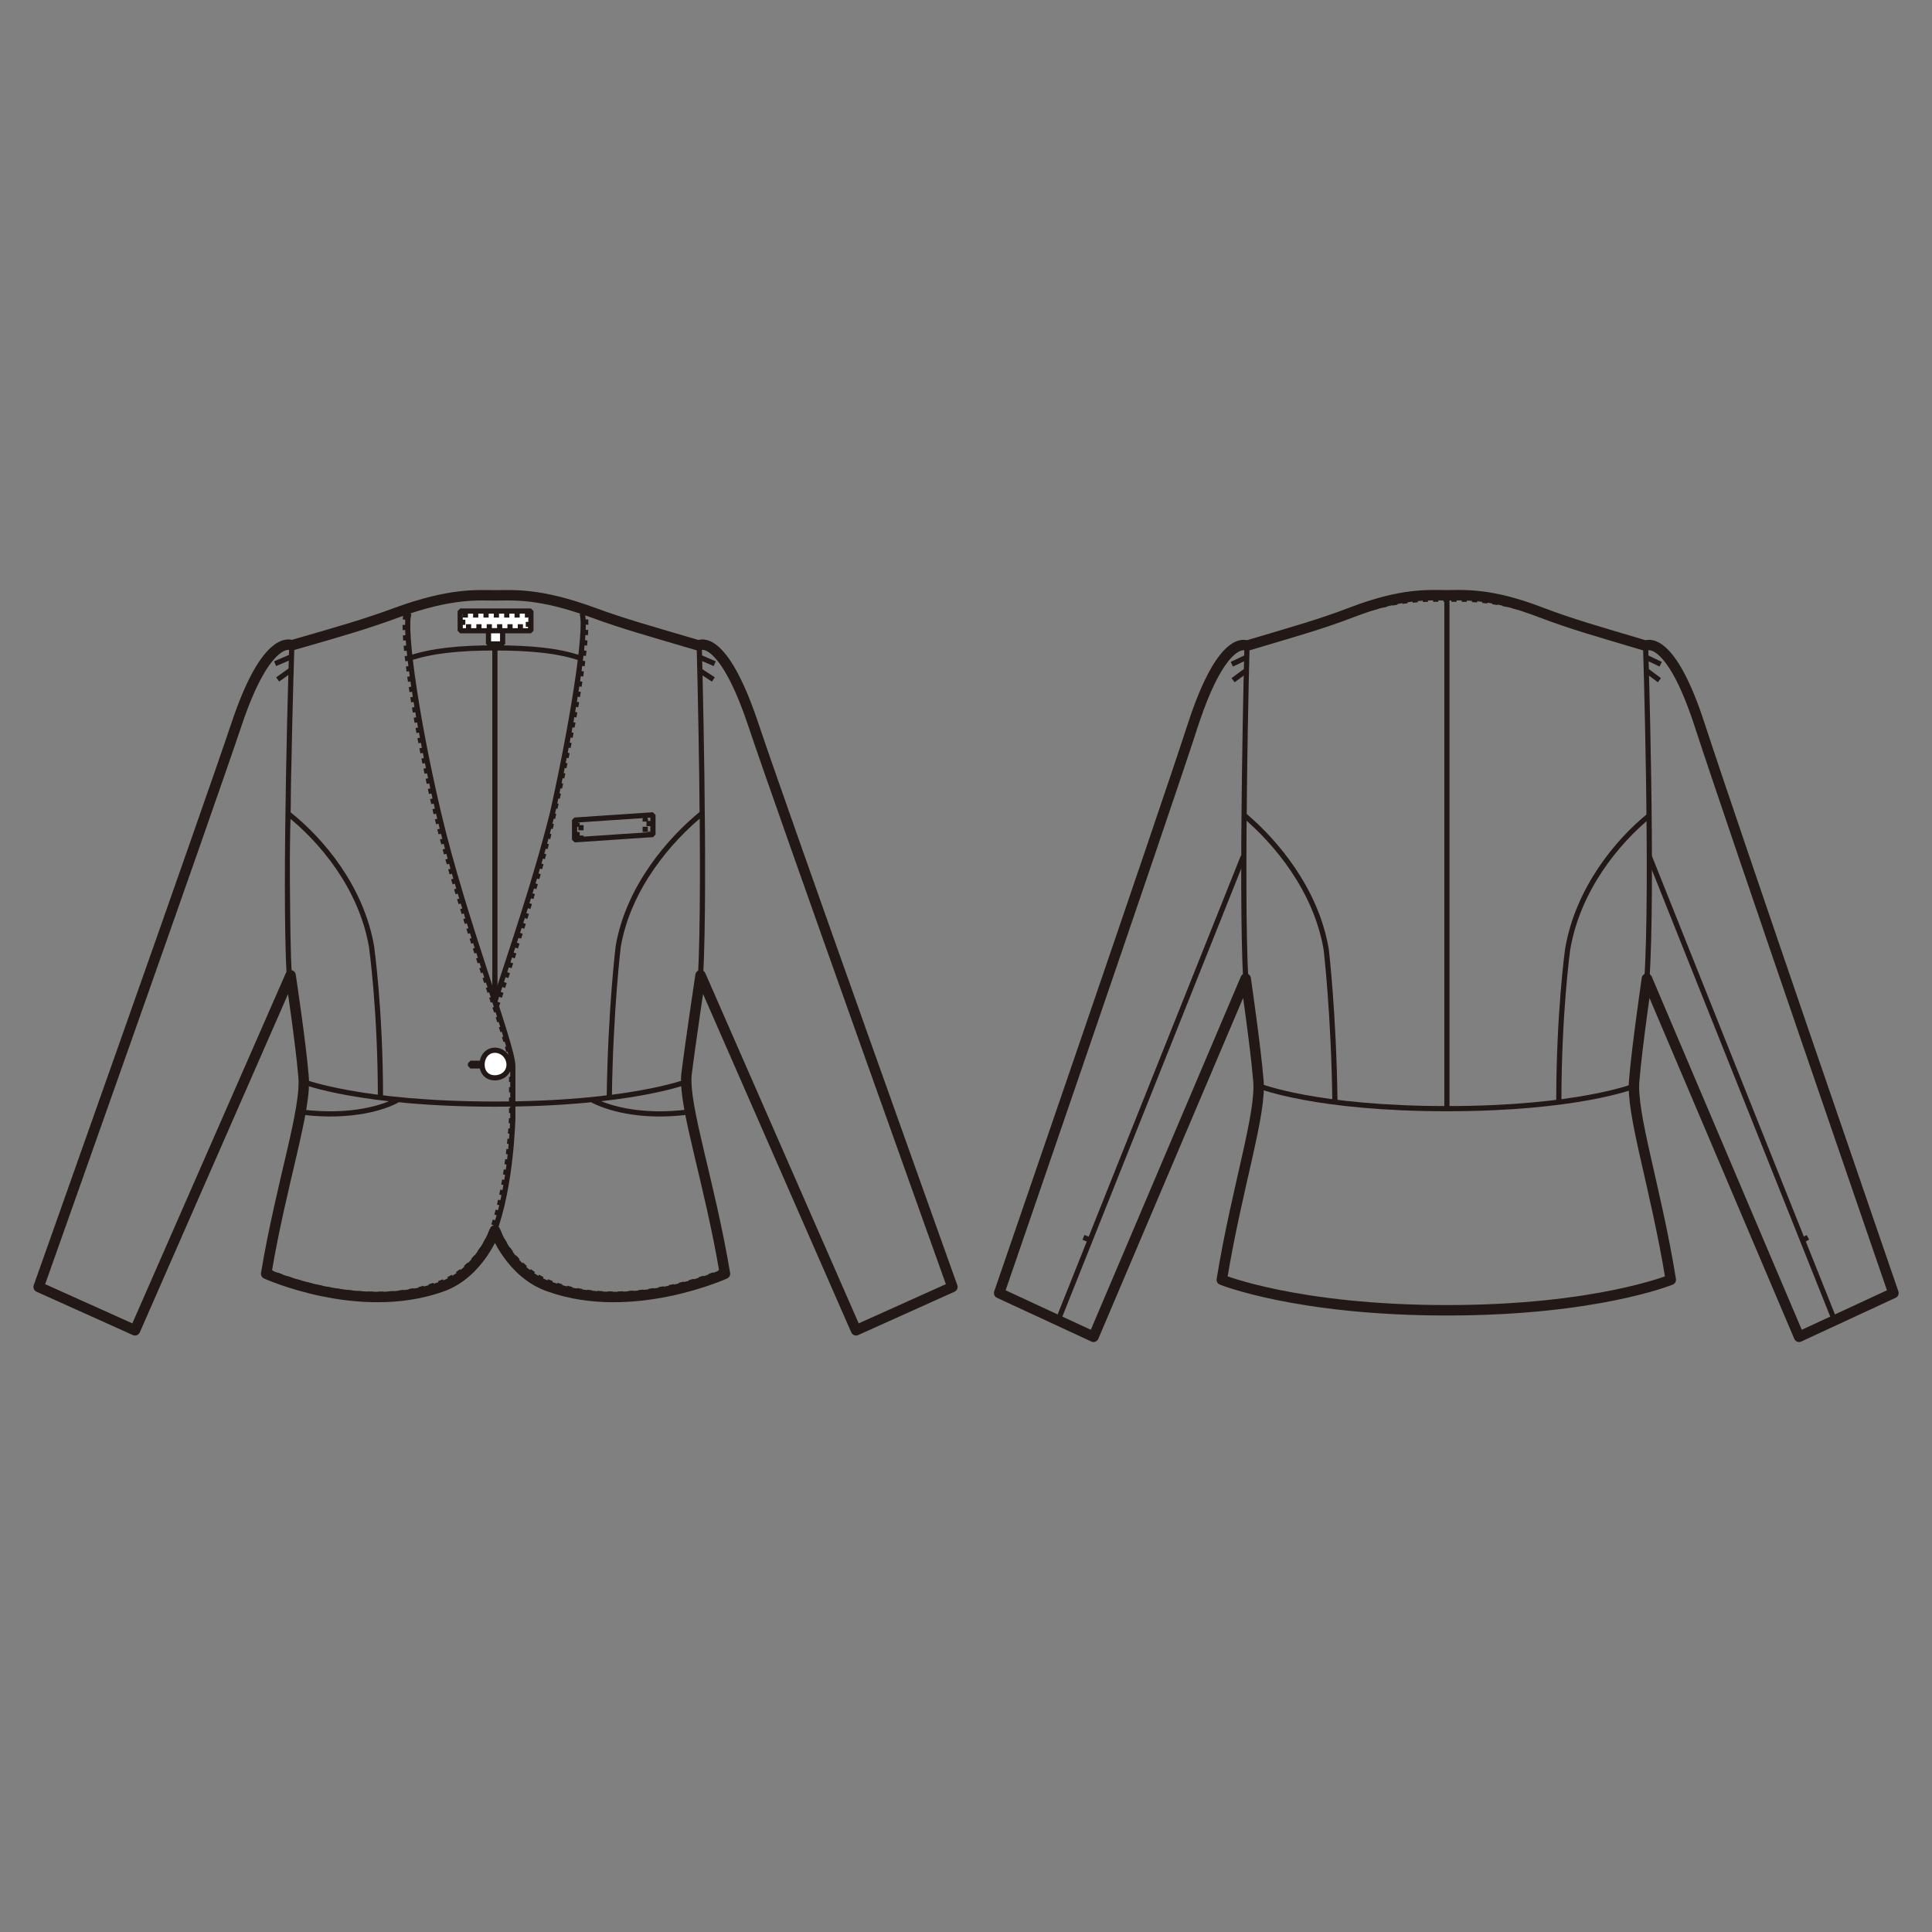 <?xml version="1.0" encoding="UTF-8"?>
<svg id="_レイヤー_1" data-name="レイヤー_1" xmlns="http://www.w3.org/2000/svg" version="1.1" xmlns:xlink="http://www.w3.org/1999/xlink" viewBox="0 0 250 250">
  <rect x="0" y="0" width="250" height="250" fill="#808080" stroke="none"/>
  <!-- Generator: Adobe Illustrator 30.0.0, SVG Export Plug-In . SVG Version: 2.1.1 Build 123)  -->
  <defs>
    <style>
      .st0 {
        fill: #fff;
      }

      .st1 {
        stroke-linejoin: round;
        stroke-width: 1.35px;
      }

      .st1, .st2, .st3, .st4, .st5 {
        fill: none;
      }

      .st1, .st3, .st4, .st5 {
        stroke: #221815;
      }

      .st6 {
        clip-path: url(#clippath-1);
      }

      .st3, .st4, .st5 {
        stroke-miterlimit: 1;
        stroke-width: .67px;
      }

      .st4 {
        stroke-dasharray: .67 .67;
      }

      .st7 {
        opacity: 0;
      }

      .st5 {
        stroke-dasharray: .67 .67;
      }

      .st8 {
        clip-path: url(#clippath-2);
      }

      .st9 {
        clip-path: url(#clippath);
      }
    </style>
    <clipPath id="clippath">
      <rect class="st2" x="60.88" y="137.6" width="3.16" height=".34"/>
    </clipPath>
    <clipPath id="clippath-1">
      <rect class="st2" x="59.88" y="79.58" width="8.48" height="1.53"/>
    </clipPath>
    <clipPath id="clippath-2">
      <rect class="st2" x="74.35" y="105.44" width="10.15" height="3.23"/>
    </clipPath>
  </defs>
  <path class="st3" d="M53.06,79.24c-1,.51.5,12.42,3.66,25.86,3.33,14.12,9.64,30.12,9.64,32.84v6.63s-.16,8.85-2.49,14.97"/>
  <g class="st7">
    <g class="st9">
      <rect class="st0" x="60.88" y="137.6" width="3.16" height=".34"/>
    </g>
  </g>
  <rect class="st3" x="60.88" y="137.59" width="3.16" height=".34"/>
  <path class="st0" d="M62.37,137.77c0-1.02.67-1.87,1.66-1.87s1.83.85,1.83,1.87-.83,1.7-1.83,1.7-1.66-.68-1.66-1.7"/>
  <path class="st3" d="M65.87,137.77c0-1.02-.83-1.87-1.83-1.87s-1.66.85-1.66,1.87.67,1.7,1.66,1.7,1.83-.68,1.83-1.7Z"/>
  <path class="st0" d="M37.76,83.49l-.33,42.87c-.66-12.08.33-42.87.33-42.87"/>
  <path class="st3" d="M37.76,83.49s-1,30.79-.33,42.87"/>
  <line class="st3" x1="35.6" y1="85.88" x2="37.6" y2="85.02"/>
  <line class="st3" x1="35.93" y1="87.92" x2="37.6" y2="86.73"/>
  <path class="st3" d="M88.82,139.98s-7.48,2.89-24.78,2.89-24.78-2.89-24.78-2.89"/>
  <path class="st3" d="M76.68,142.36c1.66.85,5.82,2.38,12.47,1.53"/>
  <path class="st3" d="M51.4,142.36c-1.49.85-5.82,2.38-12.47,1.53"/>
  <path class="st3" d="M90.48,83.49s.83,30.79.17,42.87"/>
  <line class="st3" x1="92.48" y1="85.88" x2="90.48" y2="85.02"/>
  <line class="st3" x1="92.31" y1="87.92" x2="90.48" y2="86.73"/>
  <line class="st3" x1="64.04" y1="83.83" x2="64.04" y2="129.43"/>
  <rect class="st0" x="59.55" y="79.07" width="9.15" height="2.55"/>
  <rect class="st3" x="59.55" y="79.07" width="9.15" height="2.55"/>
  <g class="st7">
    <g class="st6">
      <rect class="st0" x="59.88" y="79.58" width="8.49" height="1.53"/>
    </g>
  </g>
  <rect class="st4" x="59.88" y="79.58" width="8.49" height="1.53"/>
  <rect class="st0" x="63.21" y="81.62" width="1.83" height="1.7"/>
  <rect class="st3" x="63.21" y="81.62" width="1.83" height="1.7"/>
  <path class="st4" d="M34.6,164.48c3.83,1.7,13.64,4.76,21.95,1.7,5.16-1.7,6.99-6.64,6.99-6.64,2.33-6.12,2.66-14.97,2.66-14.97v-6.63c0-2.72-6.49-18.72-9.81-32.84-3.16-13.44-4.66-25.35-3.66-25.86"/>
  <path class="st4" d="M64.21,130.28c2.16-6.64,5.49-16.34,7.48-25.18,3.16-13.44,4.82-25.35,3.82-25.86"/>
  <path class="st4" d="M93.64,164.48c-3.83,1.53-13.64,4.76-21.95,1.7-5.16-1.7-7.15-6.64-7.15-6.64-.17-.34-.33-.85-.33-1.19"/>
  <path class="st3" d="M75.18,79.24c1,.51-.67,12.42-3.66,25.86-2.16,8.68-5.32,17.86-7.49,24.5"/>
  <path class="st3" d="M75.18,85.2c-2.83-1.02-6.65-1.36-11.14-1.36s-8.15.34-11.14,1.36"/>
  <path class="st3" d="M37.26,105.27c4.32,3.4,9.48,9.53,10.81,17.18,0,0,1.16,8.17,1.16,19.57"/>
  <path class="st3" d="M90.81,105.27c-4.16,3.4-9.48,9.53-10.81,17.18,0,0-1,8.17-1.16,19.57"/>
  <g class="st7">
    <g class="st8">
      <polygon class="st0" points="74.35 106.12 84.49 105.44 84.49 107.99 74.35 108.67 74.35 106.12"/>
    </g>
  </g>
  <polygon class="st3" points="84.49 107.99 74.35 108.67 74.35 106.12 84.49 105.44 84.49 107.99"/>
  <polyline class="st4" points="74.68 108.33 74.68 106.46 75.18 106.46 75.18 108.33"/>
  <polyline class="st4" points="83.49 107.65 83.49 105.95 83.99 105.78 83.99 107.65"/>
  <path class="st1" d="M93.81,164.82c-2-11.91-5.32-21.44-4.99-25.69.5-4.08,1.83-12.93,1.83-12.93l20.12,45.94,12.47-5.61s-21.79-60.91-25.78-72.82c-3.99-11.91-6.98-10.21-6.98-10.21h-.16c-6.32-1.87-9.48-2.72-13.64-4.25-6.98-2.55-10.31-2.21-12.64-2.21-2.16,0-5.65-.34-12.64,2.21-4.16,1.53-7.15,2.38-13.64,4.25,0,0-3.16-1.7-7.15,10.21-3.99,11.91-25.61,72.82-25.61,72.82l12.47,5.61,20.13-45.94s1.33,8.85,1.66,12.93c.5,4.25-2.83,13.78-4.82,25.69,0,0,11.97,5.44,22.62,1.7,4.99-1.7,6.98-7.31,6.98-7.31,0,0,2,5.61,7.15,7.31,10.64,3.74,22.62-1.7,22.62-1.7Z"/>
  <path class="st5" d="M200.25,79.78c-6.83-2.58-10.9-2.23-13.18-2.23h.16c-2.28,0-6.35-.34-13.18,2.23"/>
  <path class="st3" d="M161.36,83.55s-.81,31.07-.16,43.26"/>
  <line class="st3" x1="159.4" y1="85.95" x2="161.19" y2="85.1"/>
  <line class="st3" x1="159.56" y1="88.02" x2="161.19" y2="86.81"/>
  <path class="st3" d="M211.48,140.54s-7.32,2.92-24.25,2.92-24.25-2.92-24.25-2.92"/>
  <path class="st3" d="M212.94,83.55s.98,31.07.16,43.26"/>
  <line class="st3" x1="214.89" y1="85.95" x2="213.11" y2="85.1"/>
  <line class="st3" x1="214.73" y1="88.02" x2="213.11" y2="86.81"/>
  <line class="st3" x1="187.23" y1="77.03" x2="187.23" y2="143.46"/>
  <line class="st3" x1="213.43" y1="110.85" x2="237.35" y2="170.76"/>
  <line class="st3" x1="160.87" y1="110.85" x2="136.95" y2="170.76"/>
  <line class="st3" x1="141.02" y1="160.46" x2="140.2" y2="160.11"/>
  <line class="st3" x1="233.29" y1="160.46" x2="233.94" y2="160.11"/>
  <path class="st3" d="M161.03,105.52c4.07,3.44,9.28,9.61,10.58,17.34,0,0,.98,8.24,1.13,19.75"/>
  <path class="st3" d="M213.43,105.52c-4.23,3.44-9.28,9.61-10.58,17.34,0,0-1.14,8.24-1.14,19.75"/>
  <path class="st1" d="M212.94,83.55c-6.35-1.89-9.44-2.75-13.51-4.29-6.67-2.58-10.09-2.23-12.37-2.23h.16c-2.28,0-5.69-.34-12.37,2.23-4.07,1.55-7.16,2.4-13.5,4.29,0,0-3.09-1.72-7,10.3-3.9,12.02-25.06,73.47-25.06,73.47l12.21,5.66,19.69-46.35s1.3,8.93,1.63,13.05c.49,4.29-2.76,13.91-4.72,25.92,0,0,9.76,3.95,29.13,3.95s28.97-3.95,28.97-3.95c-1.95-12.02-5.21-21.63-4.72-25.92.33-4.12,1.63-13.05,1.63-13.05l19.69,46.35,12.21-5.66s-21.16-61.46-25.06-73.47c-3.9-12.02-7-10.3-7-10.3Z"/>
</svg>